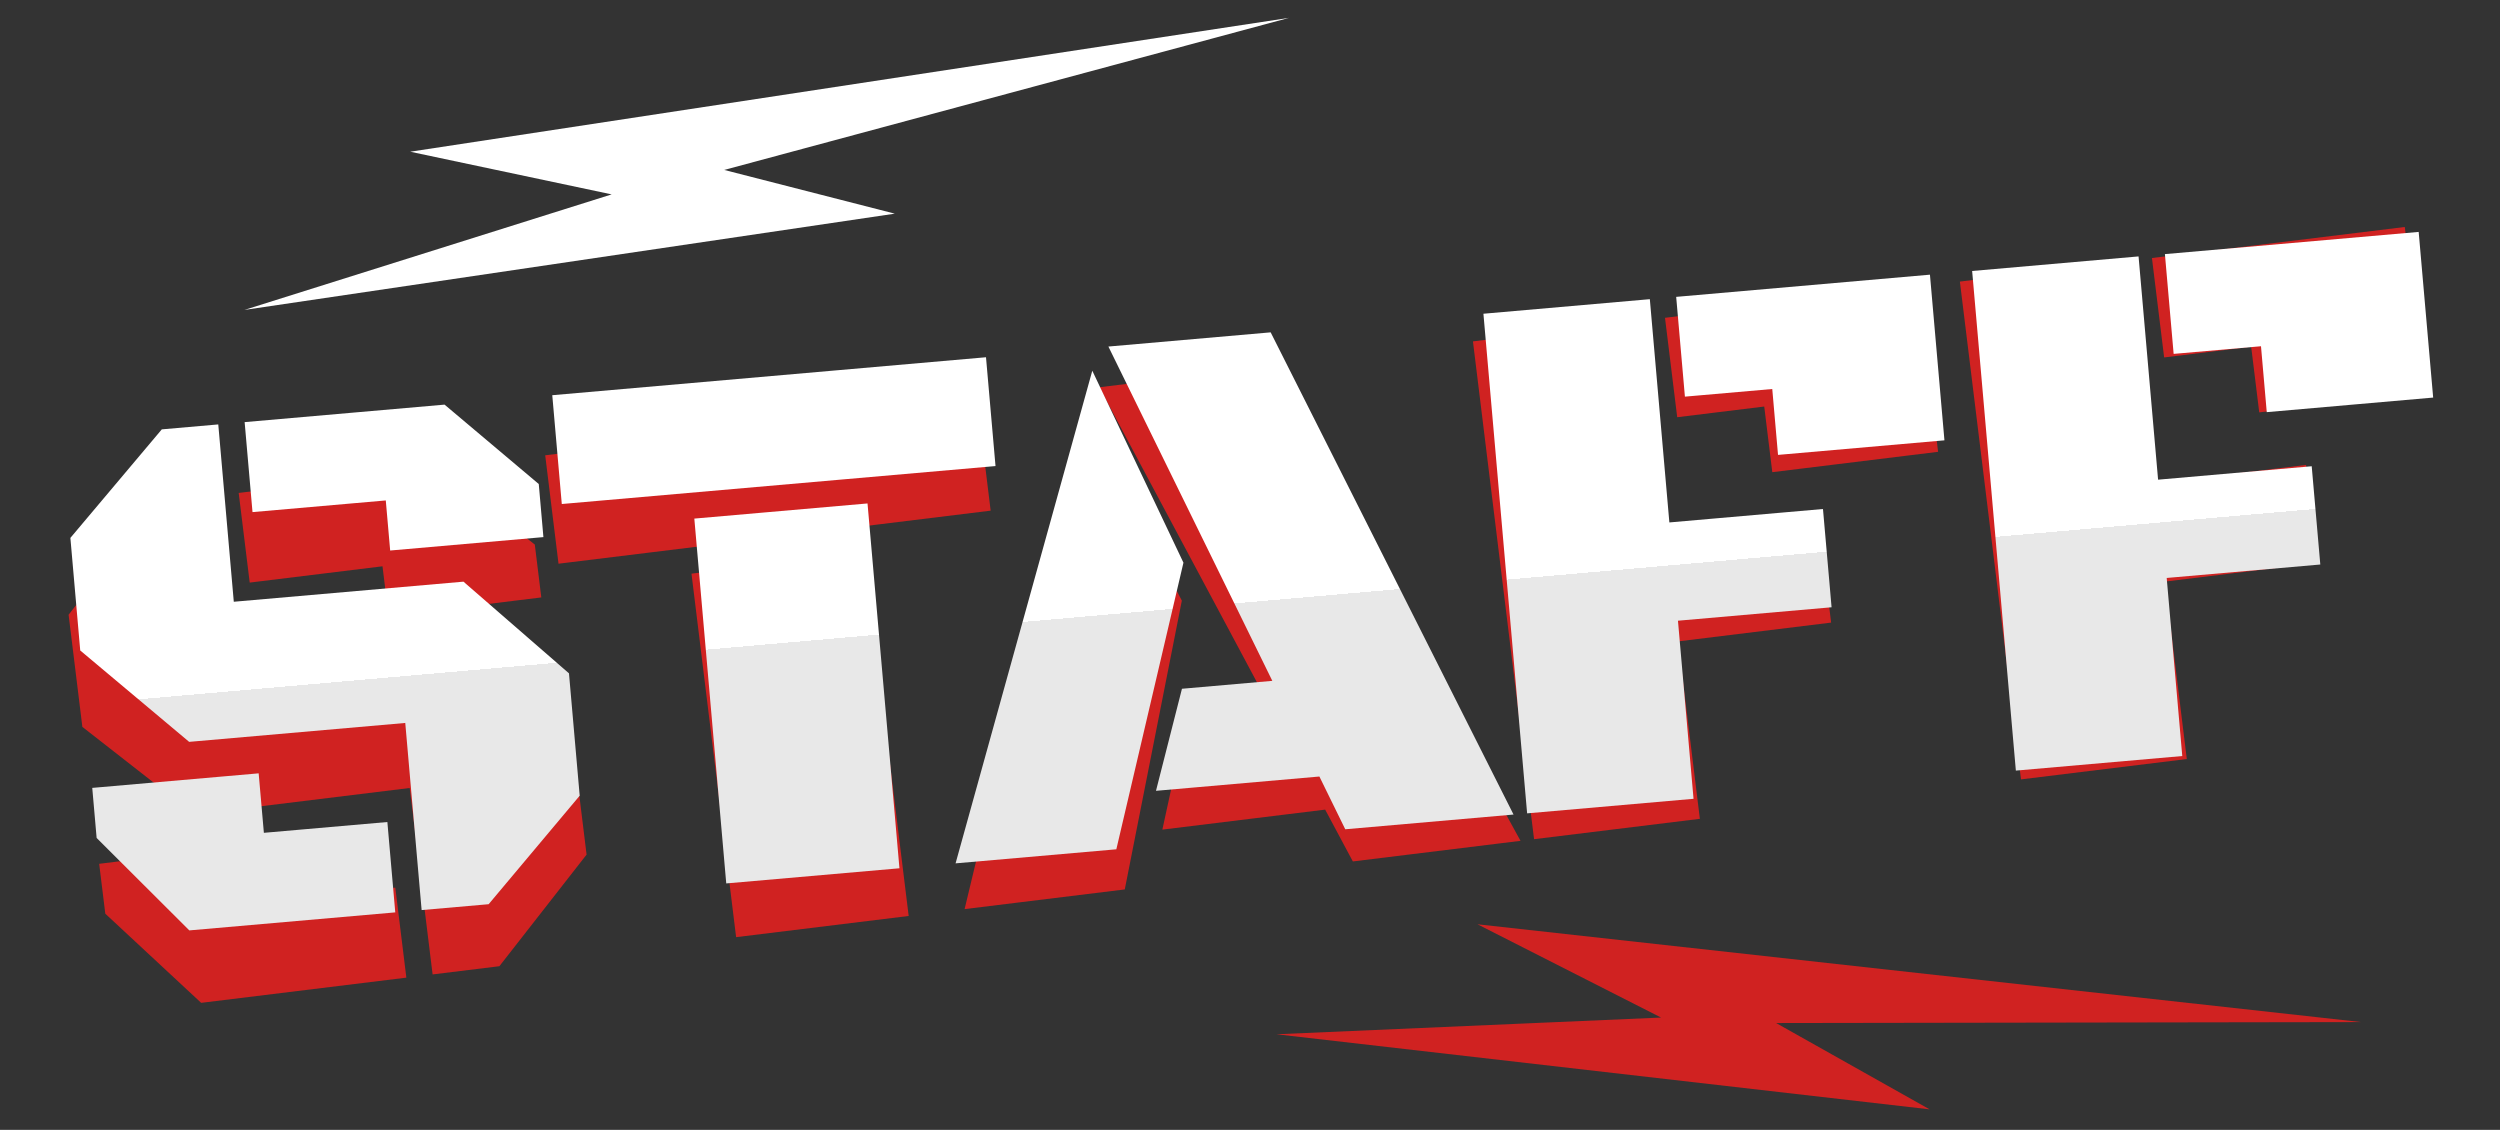 <svg viewBox="0 0 281 127" fill="none" xmlns="http://www.w3.org/2000/svg">
<rect x="0" y="0" width="281" height="127" fill="#333333" stroke="none"/>
<mask id="mask0_47_528" style="mask-type:alpha" maskUnits="userSpaceOnUse" x="0" y="0" width="281" height="127">
<rect x="0.75" y="0.666" width="280" height="126" fill="#D9D9D9"/>
</mask>
<g mask="url(#mask0_47_528)">
<path d="M48.625 109.525L46.052 88.569L21.85 91.541L9.258 81.703L7.71 69.096L17.553 56.545L23.878 55.769L26.316 75.628L52.036 72.47L64.249 82.355L65.932 96.058L56.13 108.603L48.625 109.525ZM43.681 69.258L42.993 63.651L28.067 65.483L26.829 55.406L49.218 52.657L60.112 61.206L60.842 67.151L43.681 69.258ZM22.61 112.719L11.836 102.7L11.147 97.092L29.784 94.804L30.602 101.466L44.431 99.768L45.674 109.887L22.61 112.719ZM62.777 63.361L61.281 51.176L109.853 45.212L111.35 57.397L62.777 63.361ZM82.739 105.336L77.723 64.479L97.118 62.098L102.135 102.955L82.739 105.336ZM152.06 96.825L148.948 91.001L130.649 93.248L133.167 81.682L143.286 80.44L123.56 43.529L141.733 41.298L170.907 94.51L152.06 96.825ZM108.42 102.183L121.847 46.307L132.839 67.513L126.424 99.972L108.42 102.183ZM172.428 94.324L165.559 38.372L184.195 36.084L187.265 61.087L204.468 58.975L205.819 69.98L188.616 72.092L191.065 92.035L172.428 94.324ZM199.206 53.073L198.3 45.694L188.518 46.895L187.146 35.722L215.565 32.232L217.843 50.784L199.206 53.073ZM227.161 87.603L220.291 31.652L238.927 29.364L241.997 54.367L259.2 52.255L260.551 63.259L243.348 65.372L245.797 85.315L227.161 87.603ZM253.938 46.352L253.032 38.974L243.25 40.175L241.878 29.001L270.297 25.512L272.575 44.064L253.938 46.352Z" fill="#D02221"/>
<path d="M47.391 102.292L45.551 81.26L21.26 83.385L9.018 73.113L7.911 60.46L18.187 48.26L24.534 47.705L26.278 67.637L52.093 65.379L63.953 75.684L65.157 89.438L54.923 101.633L47.391 102.292ZM43.855 61.878L43.362 56.249L28.382 57.56L27.497 47.446L49.968 45.48L60.557 54.404L61.079 60.371L43.855 61.878ZM21.28 104.577L10.862 94.188L10.369 88.559L29.074 86.923L29.659 93.609L43.54 92.395L44.428 102.551L21.28 104.577ZM63.145 56.651L62.075 44.421L110.826 40.155L111.896 52.386L63.145 56.651ZM81.63 99.297L78.042 58.29L97.509 56.587L101.097 97.594L81.63 99.297ZM151.206 93.21L148.299 87.281L129.932 88.888L132.852 77.417L143.009 76.528L124.583 38.952L142.822 37.356L170.122 91.555L151.206 93.21ZM107.406 97.041L122.774 41.669L133.019 63.245L125.476 95.461L107.406 97.041ZM171.649 91.421L166.736 35.264L185.441 33.627L187.636 58.722L204.902 57.212L205.869 68.257L188.603 69.768L190.354 89.784L171.649 91.421ZM199.85 51.13L199.202 43.724L189.384 44.583L188.403 33.368L216.926 30.873L218.555 49.493L199.85 51.13ZM226.582 86.615L221.669 30.458L240.374 28.821L242.569 53.916L259.836 52.406L260.802 63.451L243.536 64.962L245.287 84.978L226.582 86.615ZM254.783 46.324L254.135 38.918L244.317 39.777L243.336 28.562L271.859 26.067L273.488 44.687L254.783 46.324Z" fill="url(#paint0_linear_47_528)"/>
<path fill-rule="evenodd" clip-rule="evenodd" d="M27.474 34.835L100.573 24.015L81.403 19.102L144.904 2.002L46.108 17.053L68.75 21.849L27.474 34.835Z" fill="white"/>
<path fill-rule="evenodd" clip-rule="evenodd" d="M143.473 116.251L216.885 124.691L199.636 114.99L265.399 114.882L166.07 103.889L186.703 114.373L143.473 116.251Z" fill="#D02221"/>
</g>
<defs>
<linearGradient id="paint0_linear_47_528" x1="136.813" y1="25.205" x2="144.395" y2="111.874" gradientUnits="userSpaceOnUse">
<stop offset="0.49" stop-color="white"/>
<stop offset="0.49" stop-color="#E8E8E8"/>
</linearGradient>
</defs>
</svg>
